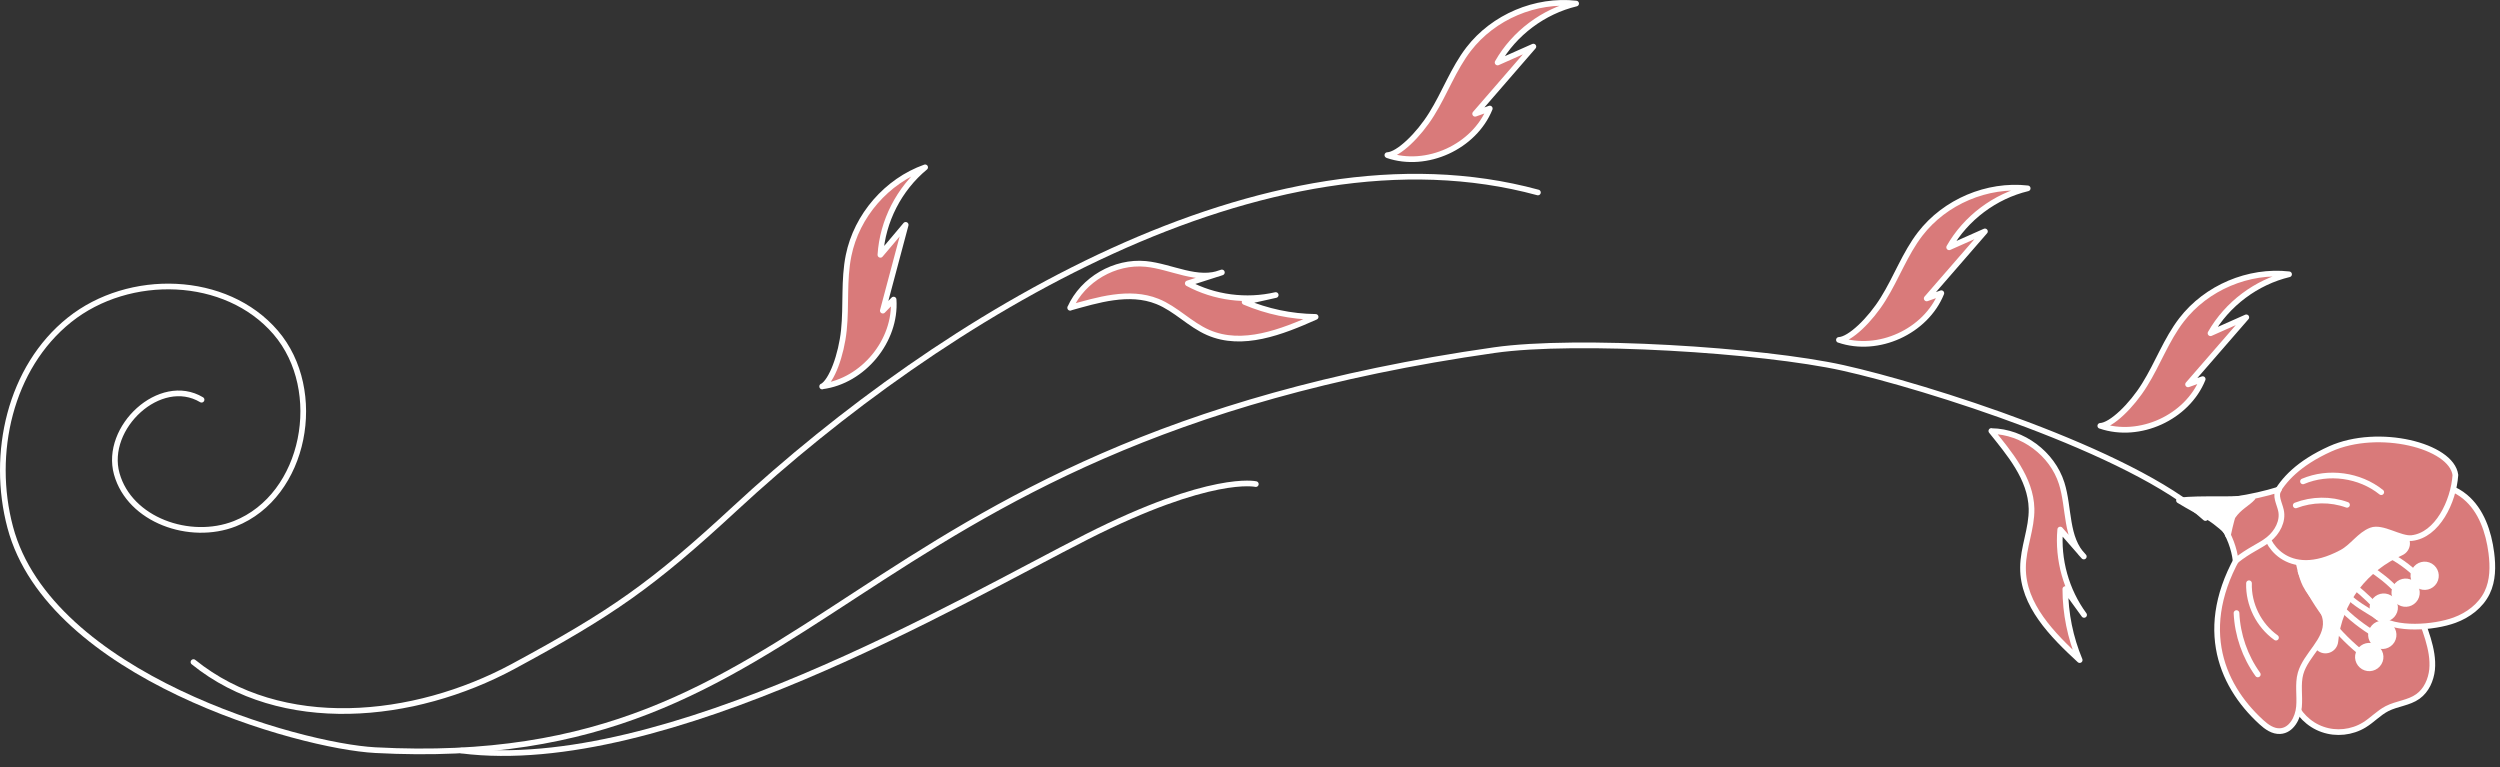<svg width="176" height="54" viewBox="0 0 176 54" fill="none" xmlns="http://www.w3.org/2000/svg">
<rect x="0" y="0" width="176" height="54" fill="#333333" stroke="none"/>
<g clip-path="url(#clip0_169_12182)">
<path d="M97.68 10.93C100.43 11.87 103.79 10.34 104.88 7.64C104.54 7.76 104.2 7.88 103.85 8.01L107.95 3.28C107.11 3.65 106.27 4.03 105.43 4.4C106.6 2.34 108.66 0.8 110.96 0.25C108.11 -0.07 105.14 1.19 103.39 3.46C102.32 4.85 101.72 6.54 100.79 8.03C99.87 9.52 98.44 10.89 97.67 10.92L97.68 10.93Z" fill="#D97A7A" stroke="white" stroke-width="0.4" stroke-linecap="round" stroke-linejoin="round"/>
<path d="M13.62 46.61C19.81 51.61 29.12 50.69 36.12 46.92C43.12 43.14 45.92 41.18 51.76 35.78C66.3 22.33 89.16 8.35 108.27 13.55" stroke="white" stroke-width="0.4" stroke-linecap="round" stroke-linejoin="round"/>
<path d="M155.26 36.47C150.06 31.75 135.47 27.17 129.75 25.9C124.03 24.63 111 23.82 105.2 24.65C58.39 31.32 58.37 54.51 26.42 52.81C21.06 52.53 3.5 47.57 0.72 37.12C-0.66 31.94 0.7 25.87 4.89 22.52C9.08 19.17 15.92 19.34 19.41 23.41C22.9 27.48 21.52 34.9 16.53 36.87C13.37 38.11 9.13 36.62 8.22 33.36C7.31 30.09 11.28 26.4 14.19 28.14" stroke="white" stroke-width="0.4" stroke-linecap="round" stroke-linejoin="round"/>
<path d="M161.42 49.28C161.76 50.23 162.55 51.02 163.51 51.35C164.47 51.69 165.57 51.57 166.44 51.04C167 50.7 167.46 50.19 168.04 49.89C168.74 49.53 169.58 49.49 170.22 49.03C170.82 48.6 171.14 47.87 171.22 47.14C171.29 46.41 171.14 45.68 170.93 44.97C170.46 43.37 169.59 41.72 168.05 41.08C166.1 40.28 163.77 41.5 162.71 43.32C161.65 45.14 160.78 47.48 161.43 49.27L161.42 49.28Z" fill="#D97A7A" stroke="white" stroke-width="0.4" stroke-linecap="round" stroke-linejoin="round"/>
<path d="M167.41 43.46C168.61 44.41 171.36 44.19 172.8 43.66C173.76 43.31 174.64 42.65 175.09 41.73C175.51 40.87 175.51 39.87 175.39 38.92C175.2 37.45 174.69 35.93 173.55 34.98C172.21 33.86 170.14 33.78 168.66 34.7C167.18 35.62 164.3 38.62 164.46 40.35C164.62 42.09 166.71 42.9 167.42 43.46H167.41Z" fill="#D97A7A" stroke="white" stroke-width="0.4" stroke-linecap="round" stroke-linejoin="round"/>
<path d="M164.41 45.14C164.36 45.74 163.66 46.01 163.23 45.6C162.28 44.68 161.74 43.28 161.64 41.93C161.56 40.86 161.7 39.74 162.28 38.84C163.1 37.55 164.71 36.91 166.24 36.95C167.21 36.97 168.16 37.24 169.05 37.63C169.61 37.88 169.59 38.66 169.03 38.91C167.83 39.44 166.75 40.27 165.94 41.32C165.07 42.44 164.52 43.79 164.41 45.15V45.14Z" fill="white" stroke="white" stroke-width="0.4" stroke-linecap="round" stroke-linejoin="round"/>
<path d="M159.2 50.84C159.57 51.18 160.02 51.5 160.52 51.47C161.31 51.43 161.78 50.55 161.85 49.76C161.92 48.98 161.75 48.16 161.96 47.41C162.34 46.07 163.85 45.1 163.73 43.72C163.64 42.74 162.74 42.05 162.3 41.17C161.68 39.92 161.86 38.11 160.62 37.48C159.77 37.05 158.64 37.48 158.12 38.27C154.49 43.8 156.26 48.16 159.2 50.84Z" fill="#D97A7A" stroke="white" stroke-width="0.4" stroke-linecap="round" stroke-linejoin="round"/>
<path d="M166.09 45.84C164.34 44.39 162.77 42.35 161.96 40.23" stroke="white" stroke-width="0.4" stroke-linecap="round" stroke-linejoin="round"/>
<path d="M166.91 44.48C165.1 43.34 163.61 41.7 162.66 39.79" stroke="white" stroke-width="0.4" stroke-linecap="round" stroke-linejoin="round"/>
<path d="M167.69 43.16C166.52 41.82 165.11 40.68 163.55 39.81" stroke="white" stroke-width="0.4" stroke-linecap="round" stroke-linejoin="round"/>
<path d="M168.75 41.58C167.59 40.35 166.1 39.44 164.48 38.98" stroke="white" stroke-width="0.4" stroke-linecap="round" stroke-linejoin="round"/>
<path d="M170 40.35C168.56 39.01 166.64 38.2 164.67 38.12" stroke="white" stroke-width="0.4" stroke-linecap="round" stroke-linejoin="round"/>
<path d="M164.86 38.9C165.63 38.49 166.12 37.65 166.93 37.34C167.71 37.04 168.96 37.97 169.79 37.88C171.58 37.68 172.73 35.33 172.86 33.44C172.59 31.37 167.44 30.08 164.05 31.6C159.57 33.62 159.7 36.4 159.52 37.2C159.34 38 160.93 41 164.86 38.9Z" fill="#D97A7A" stroke="white" stroke-width="0.4" stroke-linecap="round" stroke-linejoin="round"/>
<path d="M166.39 46.94C166.77 47.16 167.25 47.04 167.48 46.66C167.71 46.28 167.58 45.8 167.2 45.57C166.82 45.35 166.34 45.47 166.11 45.85C165.88 46.23 166.01 46.71 166.39 46.94Z" fill="white" stroke="white" stroke-width="0.4" stroke-linecap="round" stroke-linejoin="round"/>
<path d="M167.31 45.38C167.69 45.6 168.17 45.48 168.4 45.1C168.62 44.72 168.5 44.24 168.12 44.01C167.74 43.78 167.26 43.91 167.03 44.29C166.8 44.67 166.93 45.15 167.31 45.38Z" fill="white" stroke="white" stroke-width="0.4" stroke-linecap="round" stroke-linejoin="round"/>
<path d="M167.41 43.46C167.79 43.68 168.27 43.56 168.5 43.18C168.73 42.8 168.6 42.32 168.22 42.09C167.84 41.87 167.36 41.99 167.13 42.37C166.91 42.75 167.03 43.23 167.41 43.46Z" fill="white" stroke="white" stroke-width="0.4" stroke-linecap="round" stroke-linejoin="round"/>
<path d="M168.95 42.41C169.33 42.63 169.81 42.51 170.04 42.13C170.26 41.75 170.14 41.27 169.76 41.04C169.38 40.82 168.9 40.94 168.67 41.32C168.45 41.7 168.57 42.18 168.95 42.41Z" fill="white" stroke="white" stroke-width="0.4" stroke-linecap="round" stroke-linejoin="round"/>
<path d="M170.29 41.22C170.67 41.44 171.15 41.32 171.38 40.94C171.6 40.56 171.48 40.08 171.1 39.85C170.72 39.63 170.24 39.75 170.01 40.13C169.79 40.51 169.91 40.99 170.29 41.22Z" fill="white" stroke="white" stroke-width="0.4" stroke-linecap="round" stroke-linejoin="round"/>
<path d="M158.95 47.48C158.05 46.23 157.52 44.71 157.45 43.16" stroke="white" stroke-width="0.4" stroke-linecap="round" stroke-linejoin="round"/>
<path d="M160.23 44.89C159.02 44.03 158.28 42.54 158.33 41.06" stroke="white" stroke-width="0.4" stroke-linecap="round" stroke-linejoin="round"/>
<path d="M165.23 35.54C164.07 35.12 162.77 35.14 161.62 35.58" stroke="white" stroke-width="0.4" stroke-linecap="round" stroke-linejoin="round"/>
<path d="M167.64 34.65C166.12 33.43 163.92 33.13 162.13 33.89" stroke="white" stroke-width="0.4" stroke-linecap="round" stroke-linejoin="round"/>
<path d="M157.39 39.49C157.2 37.76 156.01 35.84 154.51 35.4C156.17 35.4 158.57 35.05 160.44 34.46C160.13 34.87 160.47 35.43 160.58 35.93C160.75 36.69 160.32 37.48 159.71 37.97C159.1 38.46 158.35 38.71 157.39 39.49Z" fill="#D97A7A" stroke="white" stroke-width="0.4" stroke-linecap="round" stroke-linejoin="round"/>
<path d="M153.4 35.23C154.27 35.76 154.75 35.98 155.62 36.5C155.88 36.66 156.95 37.46 156.86 37.68C156.81 37.8 157.11 36.46 157.19 36.35C157.61 35.72 158.24 35.43 158.58 35.05C156.94 35.24 155.09 35.05 153.41 35.23H153.4Z" fill="white" stroke="white" stroke-width="0.4" stroke-linecap="round" stroke-linejoin="round"/>
<path d="M140.21 30.35C142.4 30.38 144.48 31.94 145.14 34.02C145.69 35.76 145.4 37.9 146.7 39.18C146.15 38.55 145.59 37.91 145.04 37.28C144.85 39.4 145.46 41.58 146.72 43.29C146.28 42.68 145.84 42.08 145.4 41.47C145.4 43.18 145.75 44.89 146.41 46.47C144.48 44.69 142.4 42.59 142.42 39.96C142.42 38.56 143.05 37.21 143.02 35.81C142.97 33.67 141.43 31.89 140.19 30.34L140.21 30.35Z" fill="#D97A7A" stroke="white" stroke-width="0.4" stroke-linecap="round" stroke-linejoin="round"/>
<path d="M75.34 21.67C76.24 19.67 78.48 18.37 80.66 18.58C82.48 18.76 84.33 19.87 86.02 19.18C85.22 19.44 84.42 19.7 83.62 19.95C85.49 20.96 87.74 21.25 89.81 20.77C89.08 20.93 88.35 21.1 87.62 21.26C89.2 21.93 90.9 22.29 92.62 22.31C90.22 23.38 87.47 24.46 85.06 23.41C83.77 22.85 82.78 21.74 81.48 21.22C79.49 20.42 77.25 21.13 75.34 21.66V21.67Z" fill="#D97A7A" stroke="white" stroke-width="0.4" stroke-linecap="round" stroke-linejoin="round"/>
<path d="M147.87 29.98C150.62 30.92 153.98 29.39 155.07 26.69C154.73 26.81 154.39 26.93 154.04 27.06C155.41 25.48 156.77 23.91 158.14 22.34C157.3 22.71 156.46 23.09 155.62 23.46C156.79 21.4 158.85 19.86 161.15 19.31C158.3 18.99 155.33 20.25 153.58 22.52C152.51 23.91 151.91 25.6 150.98 27.09C150.06 28.58 148.63 29.95 147.86 29.98H147.87Z" fill="#D97A7A" stroke="white" stroke-width="0.4" stroke-linecap="round" stroke-linejoin="round"/>
<path d="M129.47 23.93C132.22 24.87 135.58 23.34 136.67 20.64C136.33 20.76 135.99 20.88 135.64 21.01C137.01 19.44 138.37 17.86 139.74 16.29C138.9 16.66 138.06 17.04 137.22 17.41C138.39 15.35 140.45 13.81 142.75 13.26C139.9 12.94 136.93 14.2 135.18 16.47C134.11 17.86 133.51 19.55 132.58 21.04C131.66 22.53 130.23 23.9 129.46 23.93H129.47Z" fill="#D97A7A" stroke="white" stroke-width="0.4" stroke-linecap="round" stroke-linejoin="round"/>
<path d="M57.88 27.2C60.76 26.83 63.11 23.99 62.91 21.09C62.66 21.35 62.4 21.61 62.15 21.87C62.69 19.86 63.22 17.84 63.76 15.83C63.17 16.53 62.58 17.24 61.98 17.94C62.13 15.57 63.3 13.29 65.13 11.78C62.43 12.74 60.31 15.18 59.74 17.99C59.39 19.71 59.59 21.49 59.41 23.24C59.23 24.99 58.55 26.85 57.88 27.21V27.2Z" fill="#D97A7A" stroke="white" stroke-width="0.4" stroke-linecap="round" stroke-linejoin="round"/>
<path d="M88.41 34.08C88.41 34.08 85.28 33.35 76.51 37.79C67.74 42.23 46.75 54.64 32.49 52.84" stroke="white" stroke-width="0.4" stroke-linecap="round" stroke-linejoin="round"/>
</g>
<defs>
<clipPath id="clip0_169_12182">
<rect width="175.65" height="53.21" fill="white" transform="matrix(-1 0 0 1 175.65 0)"/>
</clipPath>
</defs>
</svg>
